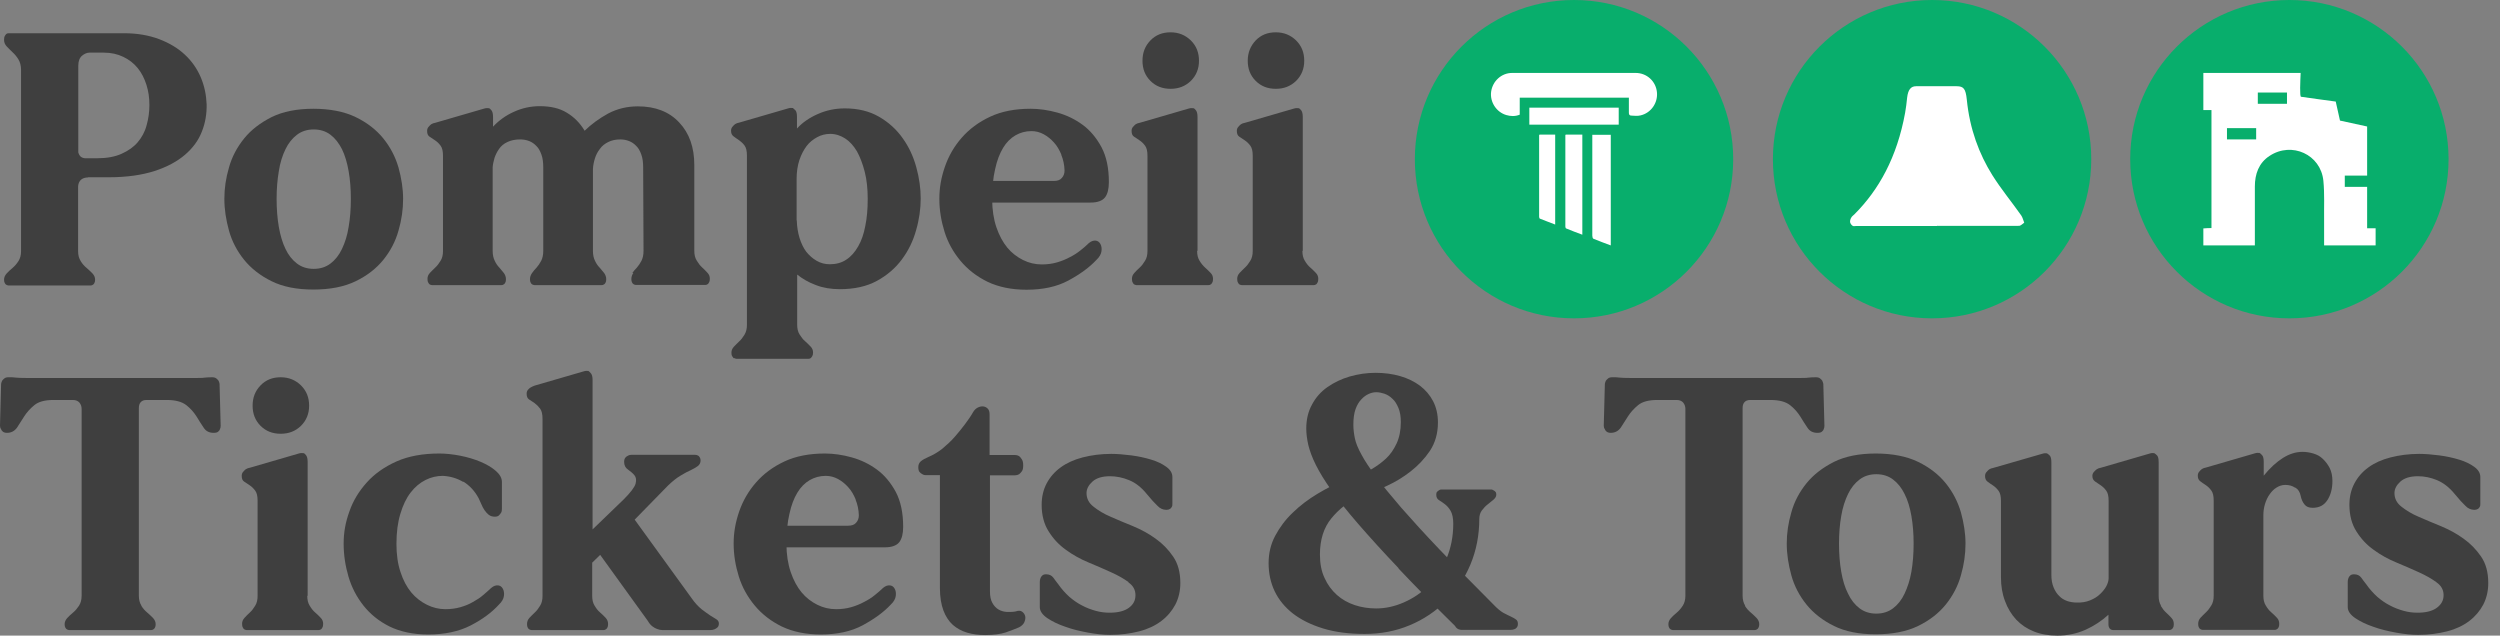 <svg width="177" height="45" viewBox="0 0 177 45" fill="none" xmlns="http://www.w3.org/2000/svg">
<rect x="0" y="0" width="177" height="45" fill="#808080" stroke="none"/>
<path d="M6.236 12.564C6.027 12.564 5.87 12.616 5.739 12.721C5.622 12.825 5.543 12.982 5.53 13.191V17.793C5.53 18.068 5.596 18.303 5.713 18.486C5.831 18.683 5.975 18.839 6.132 18.97C6.288 19.101 6.419 19.232 6.55 19.362C6.668 19.493 6.733 19.637 6.733 19.794C6.733 19.898 6.72 19.977 6.681 20.042C6.641 20.108 6.615 20.147 6.576 20.16C6.524 20.199 6.472 20.212 6.419 20.212H0.601C0.601 20.212 0.497 20.199 0.445 20.16C0.405 20.147 0.379 20.108 0.34 20.042C0.301 19.977 0.288 19.898 0.288 19.794C0.288 19.637 0.353 19.493 0.471 19.362C0.588 19.232 0.732 19.101 0.889 18.97C1.046 18.839 1.177 18.683 1.307 18.486C1.425 18.303 1.49 18.068 1.49 17.793V4.942C1.49 4.654 1.425 4.406 1.307 4.21C1.19 4.014 1.046 3.844 0.889 3.7C0.732 3.556 0.601 3.412 0.471 3.282C0.353 3.151 0.288 3.007 0.288 2.824C0.288 2.706 0.301 2.615 0.34 2.549C0.379 2.484 0.405 2.445 0.445 2.406C0.497 2.366 0.549 2.353 0.601 2.353H8.786C9.714 2.353 10.537 2.497 11.27 2.772C11.989 3.046 12.603 3.412 13.087 3.87C13.584 4.327 13.95 4.863 14.211 5.465C14.473 6.079 14.603 6.72 14.63 7.387C14.643 8.053 14.538 8.707 14.29 9.322C14.054 9.936 13.649 10.485 13.1 10.956C12.551 11.427 11.832 11.819 10.943 12.106C10.054 12.394 8.969 12.551 7.7 12.551H6.223L6.236 12.564ZM5.543 10.786C5.583 10.93 5.635 11.021 5.726 11.1C5.818 11.165 5.922 11.204 6.04 11.204H6.89C7.557 11.204 8.132 11.1 8.603 10.89C9.073 10.681 9.465 10.407 9.753 10.067C10.041 9.727 10.263 9.322 10.381 8.864C10.511 8.406 10.577 7.936 10.577 7.426C10.577 6.916 10.511 6.458 10.367 6.001C10.224 5.556 10.028 5.164 9.753 4.824C9.479 4.484 9.139 4.223 8.733 4.027C8.328 3.831 7.87 3.726 7.347 3.726H6.341C6.158 3.726 5.975 3.804 5.805 3.948C5.635 4.092 5.543 4.327 5.543 4.654V10.773V10.786Z" fill="#3F3F3F"></path>
<path d="M28.54 14.081C28.54 14.826 28.436 15.571 28.213 16.329C28.004 17.087 27.638 17.78 27.141 18.395C26.644 19.009 25.991 19.519 25.18 19.911C24.369 20.304 23.376 20.5 22.186 20.5C20.997 20.5 20.029 20.304 19.232 19.911C18.434 19.519 17.78 19.009 17.284 18.395C16.787 17.78 16.421 17.087 16.212 16.329C16.002 15.571 15.885 14.826 15.885 14.081C15.885 13.335 15.989 12.616 16.212 11.858C16.421 11.1 16.787 10.42 17.284 9.805C17.78 9.191 18.434 8.694 19.232 8.289C20.029 7.897 21.023 7.7 22.186 7.7C23.35 7.7 24.369 7.897 25.18 8.289C25.991 8.681 26.644 9.191 27.141 9.805C27.638 10.42 27.991 11.1 28.213 11.858C28.422 12.616 28.54 13.361 28.54 14.081ZM19.584 14.081C19.584 14.8 19.637 15.466 19.741 16.068C19.846 16.669 20.003 17.192 20.212 17.623C20.421 18.068 20.696 18.408 21.023 18.656C21.349 18.905 21.742 19.035 22.212 19.035C22.683 19.035 23.075 18.905 23.402 18.656C23.729 18.408 24.003 18.068 24.213 17.623C24.422 17.179 24.592 16.669 24.683 16.068C24.788 15.466 24.84 14.8 24.84 14.081C24.84 13.361 24.788 12.721 24.683 12.119C24.579 11.518 24.422 10.995 24.213 10.564C23.99 10.132 23.729 9.792 23.402 9.544C23.075 9.295 22.683 9.165 22.212 9.165C21.742 9.165 21.349 9.295 21.023 9.544C20.696 9.792 20.421 10.132 20.212 10.564C20.003 10.995 19.833 11.505 19.741 12.119C19.637 12.721 19.584 13.374 19.584 14.081Z" fill="#3F3F3F"></path>
<path d="M44.765 19.336C44.856 19.205 44.961 19.075 45.092 18.944C45.209 18.813 45.314 18.656 45.418 18.46C45.51 18.277 45.562 18.042 45.562 17.767L45.536 11.858C45.536 11.492 45.497 11.191 45.405 10.943C45.314 10.694 45.209 10.485 45.052 10.341C44.908 10.184 44.739 10.067 44.542 9.988C44.346 9.91 44.137 9.871 43.915 9.871C43.588 9.871 43.3 9.936 43.065 10.054C42.83 10.171 42.621 10.328 42.477 10.537C42.32 10.734 42.202 10.956 42.124 11.204C42.045 11.453 41.993 11.714 41.98 11.963V17.767C41.98 18.042 42.032 18.277 42.124 18.46C42.215 18.656 42.32 18.813 42.451 18.944C42.568 19.075 42.673 19.205 42.778 19.336C42.869 19.467 42.921 19.611 42.921 19.768C42.921 19.872 42.908 19.951 42.869 20.016C42.83 20.081 42.804 20.121 42.764 20.134C42.712 20.173 42.66 20.186 42.608 20.186H37.836C37.836 20.186 37.731 20.173 37.679 20.134C37.639 20.121 37.613 20.081 37.574 20.016C37.535 19.951 37.522 19.872 37.522 19.768C37.522 19.611 37.574 19.467 37.666 19.336C37.757 19.205 37.862 19.075 37.992 18.944C38.11 18.813 38.215 18.656 38.319 18.46C38.411 18.277 38.463 18.042 38.463 17.767V11.858C38.463 11.492 38.424 11.191 38.332 10.943C38.241 10.694 38.136 10.485 37.979 10.341C37.836 10.184 37.666 10.067 37.469 9.988C37.273 9.91 37.051 9.871 36.816 9.871C36.476 9.871 36.175 9.936 35.927 10.054C35.678 10.171 35.482 10.328 35.339 10.537C35.195 10.734 35.09 10.956 35.012 11.178C34.946 11.413 34.894 11.636 34.881 11.832V17.767C34.881 18.042 34.933 18.277 35.025 18.46C35.116 18.656 35.221 18.813 35.352 18.944C35.469 19.075 35.574 19.205 35.678 19.336C35.77 19.467 35.822 19.611 35.822 19.768C35.822 19.872 35.809 19.951 35.77 20.016C35.731 20.081 35.705 20.121 35.665 20.134C35.613 20.173 35.561 20.186 35.508 20.186H30.58C30.58 20.186 30.475 20.173 30.423 20.134C30.384 20.121 30.357 20.068 30.318 20.003C30.279 19.938 30.266 19.846 30.266 19.741C30.266 19.584 30.318 19.454 30.436 19.323C30.553 19.205 30.671 19.075 30.815 18.944C30.959 18.813 31.076 18.656 31.194 18.46C31.312 18.277 31.364 18.042 31.364 17.767V11.034C31.364 10.707 31.312 10.472 31.194 10.315C31.076 10.158 30.959 10.041 30.802 9.936C30.658 9.845 30.527 9.753 30.41 9.675C30.292 9.596 30.24 9.465 30.24 9.269C30.24 9.165 30.266 9.073 30.331 8.995C30.397 8.916 30.462 8.851 30.527 8.799C30.619 8.746 30.71 8.707 30.815 8.694L34.279 7.687C34.397 7.648 34.515 7.648 34.619 7.661C34.672 7.674 34.724 7.727 34.802 7.818C34.868 7.91 34.907 8.053 34.907 8.276V8.969C35.325 8.524 35.809 8.171 36.397 7.91C36.973 7.648 37.587 7.517 38.215 7.517C38.973 7.517 39.614 7.661 40.123 7.975C40.633 8.276 41.065 8.707 41.392 9.256C41.862 8.799 42.411 8.393 43.052 8.04C43.693 7.7 44.399 7.53 45.157 7.53C46.399 7.53 47.379 7.91 48.085 8.668C48.804 9.426 49.157 10.433 49.157 11.688V17.754C49.157 18.029 49.21 18.264 49.327 18.447C49.445 18.643 49.563 18.8 49.707 18.931C49.85 19.062 49.968 19.179 50.086 19.31C50.203 19.428 50.256 19.572 50.256 19.728C50.256 19.833 50.243 19.924 50.203 19.99C50.164 20.055 50.138 20.108 50.099 20.121C50.047 20.16 49.994 20.173 49.942 20.173H45.013C45.013 20.173 44.908 20.16 44.856 20.121C44.817 20.108 44.791 20.068 44.752 20.003C44.712 19.938 44.699 19.859 44.699 19.755C44.699 19.598 44.752 19.454 44.843 19.323L44.765 19.336Z" fill="#3F3F3F"></path>
<path d="M51.942 25.363C51.942 25.363 51.877 25.285 51.838 25.219C51.798 25.154 51.785 25.076 51.785 24.971C51.785 24.814 51.838 24.683 51.955 24.553C52.073 24.435 52.191 24.304 52.334 24.173C52.478 24.043 52.596 23.886 52.714 23.69C52.831 23.494 52.883 23.271 52.883 22.997V11.021C52.883 10.694 52.831 10.459 52.714 10.302C52.596 10.145 52.465 10.028 52.321 9.923C52.178 9.831 52.047 9.74 51.929 9.648C51.812 9.557 51.759 9.439 51.759 9.256C51.759 9.152 51.785 9.06 51.851 8.982C51.916 8.903 51.981 8.838 52.047 8.786C52.138 8.733 52.23 8.694 52.334 8.681L55.799 7.674C55.917 7.635 56.034 7.635 56.139 7.648C56.191 7.687 56.243 7.74 56.322 7.818C56.387 7.897 56.426 8.04 56.426 8.276V9.099C56.819 8.668 57.316 8.328 57.917 8.067C58.505 7.805 59.146 7.674 59.813 7.674C60.741 7.674 61.551 7.87 62.231 8.263C62.911 8.655 63.473 9.165 63.905 9.779C64.349 10.394 64.663 11.073 64.872 11.832C65.081 12.59 65.186 13.335 65.186 14.054C65.186 14.773 65.081 15.545 64.859 16.303C64.65 17.061 64.31 17.754 63.852 18.369C63.395 18.983 62.806 19.493 62.087 19.885C61.368 20.277 60.492 20.474 59.46 20.474C58.845 20.474 58.27 20.382 57.773 20.186C57.263 20.003 56.819 19.741 56.44 19.441V22.984C56.44 23.258 56.492 23.494 56.609 23.677C56.727 23.86 56.845 24.03 57.002 24.16C57.146 24.291 57.276 24.409 57.394 24.54C57.512 24.657 57.564 24.801 57.564 24.958C57.564 25.062 57.551 25.141 57.512 25.206C57.472 25.272 57.446 25.311 57.407 25.35C57.355 25.389 57.302 25.402 57.25 25.402H52.138C52.138 25.402 52.034 25.389 51.981 25.35L51.942 25.363ZM56.413 15.61C56.426 16.055 56.492 16.473 56.609 16.852C56.727 17.231 56.884 17.558 57.08 17.82C57.289 18.081 57.538 18.303 57.812 18.46C58.1 18.63 58.414 18.709 58.754 18.709C59.198 18.709 59.59 18.604 59.917 18.382C60.244 18.173 60.519 17.859 60.754 17.453C60.989 17.048 61.159 16.564 61.264 15.989C61.382 15.427 61.434 14.787 61.434 14.081C61.434 13.374 61.368 12.734 61.225 12.172C61.081 11.61 60.898 11.126 60.675 10.72C60.44 10.328 60.166 10.014 59.839 9.805C59.512 9.596 59.159 9.479 58.78 9.479C58.453 9.479 58.139 9.557 57.852 9.714C57.564 9.871 57.302 10.08 57.106 10.341C56.91 10.603 56.727 10.943 56.596 11.335C56.466 11.727 56.4 12.185 56.4 12.682V15.597L56.413 15.61Z" fill="#3F3F3F"></path>
<path d="M75.148 10.956C75.004 10.616 74.834 10.315 74.612 10.08C74.403 9.845 74.154 9.648 73.893 9.505C73.632 9.361 73.331 9.282 73.03 9.282C72.612 9.282 72.233 9.387 71.893 9.583C71.553 9.779 71.252 10.08 71.017 10.472C70.781 10.864 70.585 11.361 70.455 11.976C70.311 12.577 70.246 13.283 70.246 14.094C70.246 14.852 70.35 15.519 70.546 16.094C70.742 16.669 71.004 17.153 71.317 17.532C71.631 17.911 72.01 18.199 72.429 18.408C72.847 18.617 73.292 18.722 73.762 18.722C74.154 18.722 74.521 18.669 74.834 18.578C75.148 18.486 75.449 18.369 75.737 18.212C76.024 18.068 76.272 17.911 76.495 17.728C76.717 17.558 76.913 17.388 77.083 17.218C77.253 17.074 77.41 17.022 77.567 17.035C77.711 17.048 77.828 17.127 77.907 17.27C77.985 17.414 78.011 17.584 77.985 17.78C77.959 17.989 77.841 18.199 77.632 18.395C77.135 18.931 76.469 19.415 75.645 19.859C74.821 20.304 73.828 20.513 72.677 20.513C71.605 20.513 70.69 20.317 69.919 19.951C69.147 19.572 68.507 19.075 67.997 18.46C67.487 17.846 67.108 17.166 66.872 16.408C66.637 15.649 66.506 14.878 66.506 14.081C66.506 13.283 66.637 12.564 66.899 11.806C67.16 11.047 67.552 10.367 68.088 9.753C68.624 9.139 69.291 8.642 70.102 8.263C70.912 7.883 71.867 7.7 72.965 7.7C73.579 7.7 74.22 7.792 74.874 7.975C75.527 8.158 76.116 8.446 76.652 8.838C77.188 9.23 77.632 9.766 77.985 10.42C78.338 11.087 78.508 11.91 78.508 12.891C78.508 13.374 78.417 13.741 78.234 13.976C78.05 14.211 77.711 14.342 77.214 14.342H69.827V12.812H74.599C74.861 12.812 75.057 12.747 75.174 12.603C75.305 12.459 75.37 12.289 75.37 12.067C75.357 11.675 75.279 11.296 75.135 10.956H75.148Z" fill="#3F3F3F"></path>
<path d="M84.757 17.767C84.757 18.042 84.81 18.277 84.927 18.46C85.045 18.656 85.176 18.813 85.32 18.944C85.463 19.075 85.594 19.192 85.712 19.323C85.829 19.441 85.882 19.584 85.882 19.741C85.882 19.846 85.869 19.938 85.829 20.003C85.79 20.068 85.764 20.121 85.725 20.134C85.673 20.173 85.62 20.186 85.568 20.186H80.456C80.456 20.186 80.352 20.173 80.299 20.134C80.26 20.121 80.234 20.068 80.195 20.003C80.156 19.938 80.142 19.846 80.142 19.741C80.142 19.584 80.195 19.454 80.312 19.323C80.43 19.192 80.548 19.075 80.692 18.944C80.835 18.813 80.953 18.656 81.071 18.46C81.188 18.277 81.241 18.042 81.241 17.767V11.034C81.241 10.707 81.188 10.472 81.071 10.315C80.953 10.158 80.835 10.041 80.678 9.936C80.535 9.845 80.404 9.753 80.286 9.675C80.169 9.596 80.116 9.465 80.116 9.269C80.116 9.165 80.142 9.073 80.208 8.995C80.273 8.916 80.338 8.851 80.404 8.799C80.495 8.746 80.587 8.707 80.692 8.694L84.156 7.687C84.274 7.648 84.391 7.648 84.496 7.661C84.548 7.674 84.614 7.727 84.679 7.818C84.744 7.91 84.784 8.053 84.784 8.276V17.754L84.757 17.767ZM81.45 2.863C81.829 2.471 82.3 2.288 82.875 2.288C83.45 2.288 83.921 2.484 84.313 2.863C84.705 3.255 84.888 3.726 84.888 4.301C84.888 4.877 84.692 5.347 84.313 5.726C83.921 6.105 83.45 6.288 82.875 6.288C82.3 6.288 81.829 6.105 81.45 5.726C81.071 5.347 80.888 4.877 80.888 4.301C80.888 3.726 81.071 3.255 81.45 2.863Z" fill="#3F3F3F"></path>
<path d="M92.21 17.767C92.21 18.042 92.262 18.277 92.379 18.46C92.497 18.656 92.615 18.813 92.772 18.944C92.915 19.075 93.046 19.192 93.164 19.323C93.281 19.441 93.334 19.584 93.334 19.741C93.334 19.846 93.321 19.938 93.281 20.003C93.242 20.068 93.216 20.121 93.177 20.134C93.125 20.173 93.072 20.186 93.02 20.186H87.908C87.908 20.186 87.804 20.173 87.751 20.134C87.712 20.121 87.686 20.068 87.647 20.003C87.608 19.938 87.594 19.846 87.594 19.741C87.594 19.584 87.647 19.454 87.764 19.323C87.882 19.205 88 19.075 88.144 18.944C88.287 18.813 88.405 18.656 88.523 18.46C88.64 18.277 88.693 18.042 88.693 17.767V11.034C88.693 10.707 88.64 10.472 88.523 10.315C88.405 10.158 88.287 10.041 88.13 9.936C87.987 9.845 87.856 9.753 87.738 9.675C87.621 9.596 87.568 9.465 87.568 9.269C87.568 9.165 87.594 9.073 87.66 8.995C87.725 8.916 87.79 8.851 87.856 8.799C87.947 8.746 88.039 8.707 88.144 8.694L91.608 7.687C91.726 7.648 91.843 7.648 91.948 7.661C92 7.674 92.053 7.727 92.131 7.818C92.196 7.91 92.236 8.053 92.236 8.276V17.754L92.21 17.767ZM88.902 2.863C89.281 2.471 89.752 2.288 90.327 2.288C90.902 2.288 91.373 2.484 91.765 2.863C92.157 3.255 92.34 3.726 92.34 4.301C92.34 4.877 92.144 5.347 91.765 5.726C91.373 6.105 90.902 6.288 90.327 6.288C89.752 6.288 89.281 6.105 88.902 5.726C88.523 5.347 88.34 4.877 88.34 4.301C88.34 3.726 88.536 3.255 88.902 2.863Z" fill="#3F3F3F"></path>
<path d="M10.002 42.882C10.119 43.078 10.263 43.235 10.42 43.366C10.577 43.496 10.707 43.627 10.838 43.758C10.956 43.889 11.021 44.032 11.021 44.189C11.021 44.294 11.008 44.373 10.969 44.438C10.93 44.503 10.903 44.542 10.864 44.556C10.812 44.595 10.76 44.608 10.707 44.608H4.89C4.89 44.608 4.785 44.595 4.733 44.556C4.693 44.542 4.667 44.503 4.628 44.438C4.589 44.373 4.576 44.294 4.576 44.189C4.576 44.032 4.641 43.889 4.759 43.758C4.877 43.627 5.02 43.496 5.177 43.366C5.334 43.235 5.465 43.078 5.596 42.882C5.713 42.699 5.779 42.464 5.779 42.189V28.945C5.779 28.775 5.726 28.632 5.622 28.501C5.517 28.383 5.36 28.318 5.164 28.318H3.791C3.19 28.318 2.732 28.436 2.432 28.684C2.131 28.932 1.896 29.194 1.713 29.481C1.53 29.769 1.36 30.044 1.203 30.279C1.033 30.514 0.798 30.645 0.497 30.645C0.379 30.645 0.288 30.619 0.209 30.567C0.144 30.514 0.092 30.449 0.078 30.384C0.026 30.318 0 30.24 0 30.148L0.078 27.18C0.092 27.089 0.118 27.023 0.157 26.945C0.196 26.893 0.248 26.84 0.314 26.788C0.379 26.736 0.471 26.71 0.601 26.71C0.824 26.71 1.007 26.71 1.137 26.736C1.281 26.749 1.543 26.762 1.935 26.762H13.688C14.081 26.762 14.355 26.762 14.486 26.736C14.63 26.723 14.8 26.71 15.022 26.71C15.139 26.71 15.231 26.736 15.309 26.788C15.375 26.84 15.427 26.893 15.466 26.945C15.505 27.011 15.532 27.089 15.545 27.18L15.623 30.148C15.623 30.24 15.61 30.305 15.571 30.384C15.558 30.449 15.505 30.514 15.44 30.567C15.375 30.619 15.27 30.645 15.126 30.645C14.813 30.645 14.577 30.527 14.42 30.279C14.264 30.044 14.081 29.769 13.911 29.481C13.727 29.194 13.492 28.919 13.191 28.684C12.891 28.449 12.433 28.318 11.806 28.318H10.381C10.184 28.318 10.054 28.37 9.962 28.475C9.871 28.579 9.831 28.71 9.831 28.893V42.189C9.831 42.464 9.897 42.699 10.014 42.882H10.002Z" fill="#3F3F3F"></path>
<path d="M21.755 42.189C21.755 42.464 21.807 42.699 21.925 42.882C22.042 43.078 22.16 43.235 22.317 43.366C22.461 43.496 22.591 43.614 22.709 43.745C22.827 43.863 22.879 44.006 22.879 44.163C22.879 44.268 22.866 44.359 22.827 44.425C22.788 44.49 22.762 44.542 22.722 44.556C22.67 44.595 22.618 44.608 22.565 44.608H17.453C17.453 44.608 17.349 44.595 17.297 44.556C17.257 44.542 17.231 44.49 17.192 44.425C17.153 44.359 17.14 44.268 17.14 44.163C17.14 44.006 17.192 43.876 17.31 43.745C17.427 43.614 17.545 43.496 17.689 43.366C17.833 43.235 17.95 43.078 18.068 42.882C18.186 42.699 18.238 42.464 18.238 42.189V35.456C18.238 35.129 18.186 34.894 18.068 34.737C17.95 34.58 17.833 34.462 17.676 34.358C17.532 34.266 17.401 34.175 17.284 34.096C17.166 34.018 17.114 33.887 17.114 33.691C17.114 33.587 17.14 33.495 17.205 33.417C17.27 33.338 17.336 33.273 17.401 33.221C17.493 33.168 17.584 33.129 17.689 33.116L21.153 32.109C21.271 32.07 21.389 32.07 21.493 32.083C21.546 32.096 21.611 32.148 21.676 32.24C21.742 32.331 21.781 32.475 21.781 32.698V42.176L21.755 42.189ZM18.447 27.285C18.826 26.893 19.297 26.71 19.872 26.71C20.447 26.71 20.918 26.906 21.31 27.285C21.703 27.677 21.886 28.148 21.886 28.723C21.886 29.298 21.689 29.769 21.31 30.148C20.918 30.527 20.447 30.71 19.872 30.71C19.297 30.71 18.826 30.527 18.447 30.148C18.068 29.769 17.885 29.298 17.885 28.723C17.885 28.148 18.068 27.677 18.447 27.285Z" fill="#3F3F3F"></path>
<path d="M32.802 34.123C32.358 33.861 31.874 33.717 31.351 33.691C30.933 33.691 30.527 33.783 30.135 33.979C29.743 34.175 29.39 34.462 29.076 34.868C28.762 35.273 28.527 35.77 28.344 36.384C28.161 36.986 28.069 37.692 28.069 38.502C28.069 39.261 28.161 39.927 28.357 40.503C28.54 41.078 28.802 41.562 29.115 41.941C29.429 42.32 29.808 42.608 30.227 42.817C30.645 43.026 31.09 43.13 31.534 43.13C31.926 43.13 32.292 43.078 32.606 42.987C32.92 42.895 33.221 42.778 33.482 42.621C33.743 42.477 33.992 42.32 34.201 42.137C34.41 41.954 34.606 41.797 34.776 41.627C34.946 41.483 35.103 41.431 35.26 41.444C35.404 41.457 35.522 41.535 35.6 41.679C35.678 41.823 35.705 41.993 35.678 42.189C35.652 42.398 35.535 42.608 35.325 42.804C34.829 43.353 34.162 43.849 33.325 44.281C32.488 44.712 31.482 44.922 30.318 44.922C29.246 44.922 28.344 44.725 27.586 44.359C26.827 43.98 26.213 43.483 25.729 42.869C25.245 42.255 24.892 41.575 24.67 40.816C24.448 40.058 24.33 39.287 24.33 38.489C24.33 37.692 24.461 36.973 24.736 36.214C24.997 35.456 25.415 34.776 25.965 34.162C26.514 33.547 27.22 33.051 28.069 32.671C28.919 32.292 29.939 32.109 31.102 32.109C31.56 32.109 32.057 32.161 32.593 32.266C33.116 32.371 33.6 32.514 34.031 32.698C34.462 32.881 34.816 33.09 35.103 33.338C35.391 33.587 35.535 33.848 35.535 34.123V36.031C35.535 36.136 35.522 36.227 35.482 36.293C35.443 36.358 35.391 36.424 35.325 36.489C35.26 36.554 35.155 36.581 35.038 36.581C34.868 36.581 34.724 36.541 34.606 36.45C34.489 36.358 34.397 36.254 34.306 36.123C34.214 35.992 34.149 35.861 34.083 35.705C34.018 35.561 33.953 35.417 33.887 35.273C33.613 34.763 33.247 34.371 32.802 34.096V34.123Z" fill="#3F3F3F"></path>
<path d="M42.49 39.287L41.928 39.836V42.189C41.928 42.464 41.98 42.699 42.098 42.882C42.215 43.078 42.333 43.235 42.49 43.366C42.634 43.496 42.764 43.614 42.882 43.745C43 43.876 43.052 44.006 43.052 44.189C43.052 44.294 43.039 44.373 43 44.438C42.961 44.503 42.934 44.542 42.895 44.556C42.843 44.595 42.791 44.608 42.738 44.608H37.626C37.626 44.608 37.522 44.595 37.469 44.556C37.43 44.542 37.404 44.503 37.365 44.438C37.326 44.373 37.313 44.294 37.313 44.189C37.313 44.02 37.365 43.876 37.483 43.745C37.6 43.627 37.718 43.496 37.862 43.366C38.005 43.235 38.123 43.078 38.241 42.882C38.358 42.699 38.411 42.464 38.411 42.189V29.664C38.411 29.338 38.358 29.089 38.241 28.932C38.123 28.775 37.992 28.645 37.849 28.54C37.705 28.436 37.574 28.357 37.456 28.279C37.339 28.2 37.286 28.069 37.286 27.873C37.286 27.769 37.313 27.677 37.378 27.599C37.443 27.52 37.509 27.468 37.574 27.429C37.666 27.377 37.757 27.337 37.862 27.298L41.326 26.291C41.444 26.252 41.562 26.252 41.666 26.265C41.718 26.305 41.771 26.357 41.849 26.448C41.915 26.54 41.954 26.684 41.954 26.893V37.483L44.15 35.365C44.647 34.868 44.935 34.489 45 34.24C45.065 33.992 45.039 33.796 44.922 33.652C44.804 33.508 44.647 33.377 44.464 33.247C44.281 33.129 44.189 32.946 44.189 32.698C44.189 32.58 44.215 32.488 44.268 32.41C44.32 32.345 44.386 32.292 44.477 32.253C44.542 32.214 44.621 32.201 44.712 32.201H49.21C49.275 32.201 49.354 32.214 49.419 32.253C49.458 32.266 49.497 32.305 49.537 32.371C49.576 32.436 49.602 32.502 49.602 32.593C49.602 32.763 49.537 32.894 49.406 32.998C49.275 33.09 49.105 33.194 48.909 33.286C48.7 33.377 48.452 33.508 48.177 33.678C47.889 33.848 47.602 34.083 47.288 34.384L44.935 36.79L48.961 42.346C49.197 42.686 49.445 42.947 49.667 43.13C49.903 43.313 50.112 43.457 50.282 43.575C50.465 43.693 50.609 43.771 50.726 43.849C50.831 43.915 50.896 44.02 50.896 44.137C50.896 44.255 50.87 44.346 50.805 44.412C50.739 44.477 50.674 44.516 50.583 44.556C50.491 44.595 50.4 44.608 50.295 44.608H46.883C46.765 44.608 46.647 44.582 46.517 44.529C46.412 44.49 46.307 44.438 46.19 44.346C46.072 44.255 45.967 44.137 45.863 43.954L42.503 39.3L42.49 39.287Z" fill="#3F3F3F"></path>
<path d="M60.584 35.365C60.44 35.025 60.27 34.724 60.048 34.489C59.839 34.253 59.59 34.057 59.329 33.913C59.067 33.77 58.767 33.691 58.466 33.691C58.048 33.691 57.669 33.796 57.329 33.992C56.989 34.188 56.688 34.489 56.453 34.881C56.217 35.273 56.021 35.77 55.891 36.384C55.747 36.986 55.681 37.692 55.681 38.502C55.681 39.261 55.786 39.927 55.982 40.503C56.178 41.078 56.44 41.562 56.753 41.941C57.067 42.32 57.446 42.608 57.865 42.817C58.283 43.026 58.727 43.13 59.198 43.13C59.59 43.13 59.956 43.078 60.27 42.987C60.584 42.895 60.885 42.778 61.172 42.621C61.46 42.477 61.708 42.32 61.931 42.137C62.153 41.954 62.349 41.797 62.519 41.627C62.689 41.483 62.846 41.431 63.003 41.444C63.146 41.457 63.264 41.535 63.343 41.679C63.421 41.823 63.447 41.993 63.421 42.189C63.395 42.398 63.277 42.608 63.068 42.804C62.571 43.34 61.904 43.823 61.081 44.268C60.257 44.712 59.264 44.922 58.113 44.922C57.041 44.922 56.126 44.725 55.355 44.359C54.583 43.98 53.943 43.483 53.433 42.869C52.923 42.255 52.544 41.575 52.308 40.816C52.073 40.058 51.942 39.287 51.942 38.489C51.942 37.692 52.073 36.973 52.334 36.214C52.596 35.456 52.988 34.776 53.524 34.162C54.06 33.547 54.727 33.051 55.538 32.671C56.348 32.292 57.303 32.109 58.401 32.109C59.015 32.109 59.656 32.201 60.309 32.384C60.963 32.567 61.551 32.854 62.087 33.247C62.623 33.639 63.068 34.175 63.421 34.829C63.774 35.495 63.944 36.319 63.944 37.3C63.944 37.783 63.852 38.149 63.669 38.385C63.486 38.62 63.146 38.751 62.65 38.751H55.263V37.221H60.035C60.296 37.221 60.492 37.156 60.61 37.012C60.741 36.868 60.806 36.698 60.806 36.476C60.793 36.084 60.715 35.705 60.571 35.365H60.584Z" fill="#3F3F3F"></path>
<path d="M66.546 33.639H65.539C65.434 33.639 65.356 33.613 65.278 33.56C65.212 33.521 65.147 33.469 65.094 33.404C65.042 33.338 65.016 33.221 65.016 33.064C65.016 32.894 65.081 32.75 65.212 32.645C65.343 32.541 65.513 32.449 65.722 32.358C66.062 32.214 66.402 32.018 66.716 31.769C67.029 31.508 67.33 31.233 67.591 30.933C67.853 30.632 68.101 30.331 68.324 30.03C68.546 29.73 68.742 29.455 68.886 29.194C68.977 29.037 69.082 28.932 69.226 28.854C69.37 28.788 69.487 28.762 69.618 28.775C69.736 28.788 69.84 28.841 69.932 28.932C70.023 29.024 70.062 29.155 70.062 29.351V32.214H71.867C71.971 32.214 72.063 32.24 72.154 32.292C72.22 32.345 72.285 32.423 72.35 32.528C72.416 32.632 72.442 32.763 72.442 32.946C72.442 33.142 72.416 33.273 72.35 33.364C72.285 33.456 72.22 33.521 72.154 33.574C72.063 33.626 71.971 33.652 71.867 33.652H70.089V41.862C70.089 42.202 70.141 42.477 70.259 42.686C70.376 42.895 70.52 43.052 70.703 43.157C70.886 43.261 71.082 43.313 71.305 43.327C71.527 43.327 71.736 43.327 71.919 43.287C72.102 43.222 72.259 43.222 72.376 43.313C72.494 43.405 72.56 43.51 72.586 43.64C72.612 43.771 72.586 43.902 72.52 44.059C72.455 44.203 72.324 44.32 72.154 44.412C71.88 44.529 71.566 44.647 71.2 44.778C70.834 44.895 70.35 44.961 69.749 44.961C69.291 44.961 68.86 44.908 68.468 44.791C68.075 44.673 67.748 44.49 67.461 44.242C67.173 43.98 66.951 43.64 66.794 43.222C66.637 42.804 66.546 42.268 66.546 41.64V33.691V33.639Z" fill="#3F3F3F"></path>
<path d="M79.894 41.209C79.567 40.973 79.162 40.738 78.665 40.516C78.168 40.293 77.645 40.058 77.07 39.823C76.495 39.587 75.959 39.287 75.475 38.934C74.978 38.581 74.573 38.149 74.246 37.626C73.919 37.117 73.749 36.476 73.749 35.744C73.749 35.182 73.867 34.672 74.102 34.227C74.338 33.783 74.664 33.404 75.096 33.09C75.527 32.776 76.05 32.541 76.652 32.384C77.266 32.227 77.933 32.135 78.678 32.135C79.109 32.135 79.58 32.175 80.09 32.24C80.6 32.305 81.071 32.41 81.502 32.541C81.933 32.671 82.287 32.841 82.574 33.051C82.862 33.26 83.005 33.495 83.005 33.77V35.652C83.005 35.744 83.005 35.809 82.979 35.861C82.94 35.927 82.901 35.992 82.836 36.031C82.77 36.071 82.692 36.097 82.587 36.097C82.339 36.097 82.13 36.005 81.947 35.809C81.75 35.626 81.502 35.352 81.201 34.986C80.809 34.502 80.391 34.175 79.933 33.992C79.489 33.809 79.031 33.717 78.587 33.717C78.037 33.717 77.619 33.848 77.345 34.096C77.07 34.345 76.926 34.619 76.926 34.907C76.926 35.286 77.083 35.613 77.423 35.874C77.75 36.136 78.155 36.384 78.652 36.594C79.136 36.803 79.672 37.038 80.234 37.26C80.796 37.496 81.332 37.783 81.816 38.136C82.313 38.489 82.718 38.908 83.058 39.404C83.398 39.901 83.568 40.516 83.568 41.274C83.568 41.836 83.45 42.346 83.215 42.804C82.979 43.248 82.653 43.64 82.221 43.967C81.79 44.294 81.267 44.542 80.652 44.699C80.038 44.856 79.358 44.948 78.6 44.948C78.129 44.948 77.619 44.895 77.044 44.791C76.469 44.686 75.919 44.556 75.423 44.373C74.913 44.203 74.495 43.993 74.141 43.758C73.802 43.523 73.618 43.261 73.618 42.987V41.209C73.618 41.104 73.632 41.013 73.671 40.921C73.684 40.869 73.723 40.816 73.788 40.751C73.854 40.686 73.945 40.66 74.063 40.66C74.285 40.66 74.455 40.738 74.573 40.895C74.691 41.052 74.795 41.209 74.926 41.365C75.161 41.705 75.436 42.006 75.71 42.255C75.998 42.503 76.299 42.712 76.612 42.869C76.926 43.039 77.253 43.157 77.58 43.248C77.907 43.34 78.234 43.379 78.56 43.379C79.162 43.379 79.619 43.261 79.933 43.026C80.247 42.791 80.391 42.503 80.391 42.137C80.391 41.771 80.234 41.47 79.894 41.235V41.209Z" fill="#3F3F3F"></path>
<path d="M96.184 35.182C95.439 35.548 94.798 36.044 94.262 36.698C93.726 37.352 93.451 38.202 93.451 39.261C93.451 39.901 93.556 40.45 93.778 40.921C93.987 41.392 94.288 41.797 94.654 42.124C95.02 42.451 95.452 42.686 95.922 42.843C96.393 43 96.903 43.078 97.439 43.078C98.093 43.078 98.746 42.934 99.4 42.647C100.054 42.359 100.642 41.967 101.152 41.444C101.662 40.921 102.08 40.293 102.407 39.561C102.721 38.816 102.891 37.992 102.891 37.077C102.891 36.685 102.825 36.384 102.708 36.175C102.59 35.966 102.446 35.809 102.289 35.691C102.133 35.574 102.002 35.482 101.871 35.404C101.753 35.325 101.688 35.208 101.688 35.025C101.688 34.933 101.701 34.868 101.74 34.829C101.78 34.789 101.806 34.75 101.845 34.737C101.897 34.698 101.949 34.672 102.002 34.659H105.623C105.623 34.659 105.728 34.698 105.78 34.737C105.819 34.75 105.845 34.789 105.885 34.829C105.924 34.868 105.937 34.933 105.937 35.025C105.937 35.142 105.872 35.26 105.754 35.365C105.636 35.469 105.492 35.574 105.336 35.705C105.179 35.822 105.048 35.966 104.917 36.136C104.8 36.293 104.734 36.502 104.734 36.737C104.734 37.888 104.525 38.96 104.107 39.967C103.688 40.96 103.113 41.836 102.381 42.555C101.649 43.274 100.786 43.863 99.805 44.268C98.812 44.686 97.753 44.882 96.615 44.882C95.478 44.882 94.51 44.752 93.661 44.49C92.811 44.229 92.105 43.876 91.53 43.431C90.968 42.987 90.536 42.464 90.248 41.862C89.961 41.261 89.817 40.594 89.817 39.875C89.817 39.156 89.974 38.515 90.288 37.927C90.601 37.339 91.007 36.79 91.53 36.293C92.04 35.796 92.628 35.352 93.281 34.959C93.935 34.567 94.602 34.227 95.295 33.94L96.197 35.155L96.184 35.182ZM99.021 40.228C97.897 39.051 96.955 38.005 96.171 37.103C95.386 36.201 94.759 35.404 94.275 34.724C93.791 34.044 93.425 33.443 93.164 32.92C92.902 32.397 92.732 31.926 92.628 31.508C92.536 31.09 92.484 30.71 92.484 30.344C92.484 29.704 92.615 29.142 92.889 28.645C93.151 28.148 93.517 27.73 93.987 27.403C94.458 27.076 94.981 26.827 95.556 26.657C96.145 26.488 96.759 26.396 97.387 26.396C98.014 26.396 98.603 26.474 99.139 26.631C99.675 26.788 100.132 27.011 100.538 27.311C100.93 27.612 101.243 27.978 101.466 28.409C101.688 28.841 101.806 29.338 101.806 29.913C101.806 30.684 101.61 31.351 101.243 31.913C100.864 32.475 100.407 32.959 99.871 33.377C99.335 33.796 98.786 34.123 98.223 34.384C97.661 34.646 97.191 34.855 96.825 34.999L96.027 33.757C96.367 33.6 96.733 33.417 97.099 33.221C97.465 33.011 97.805 32.763 98.119 32.475C98.433 32.188 98.681 31.822 98.877 31.403C99.073 30.985 99.178 30.475 99.178 29.887C99.178 29.494 99.126 29.155 99.008 28.88C98.89 28.605 98.76 28.383 98.576 28.226C98.406 28.056 98.223 27.952 98.014 27.873C97.818 27.808 97.622 27.769 97.439 27.769C97.269 27.769 97.086 27.808 96.916 27.886C96.733 27.965 96.563 28.082 96.393 28.265C96.223 28.436 96.079 28.671 95.975 28.959C95.87 29.246 95.818 29.625 95.818 30.07C95.818 30.384 95.857 30.697 95.922 31.024C95.988 31.351 96.145 31.743 96.393 32.188C96.628 32.632 96.981 33.155 97.426 33.757C97.87 34.358 98.472 35.09 99.204 35.94C99.949 36.79 100.851 37.783 101.923 38.908C102.995 40.032 104.29 41.352 105.78 42.843C106.002 43.078 106.225 43.261 106.421 43.379C106.63 43.496 106.813 43.575 106.97 43.653C107.127 43.719 107.244 43.797 107.336 43.863C107.427 43.928 107.467 44.032 107.467 44.176C107.467 44.281 107.44 44.359 107.388 44.425C107.336 44.49 107.284 44.529 107.231 44.542C107.14 44.582 107.048 44.595 106.944 44.595H103.479C103.479 44.595 103.375 44.595 103.322 44.569C103.283 44.569 103.244 44.542 103.178 44.503C103.113 44.464 103.061 44.399 103.008 44.307C101.453 42.778 100.119 41.418 99.008 40.241L99.021 40.228Z" fill="#3F3F3F"></path>
<path d="M123.534 42.882C123.652 43.078 123.796 43.235 123.953 43.366C124.11 43.496 124.24 43.627 124.371 43.758C124.489 43.889 124.554 44.032 124.554 44.189C124.554 44.294 124.541 44.373 124.502 44.438C124.463 44.503 124.436 44.542 124.397 44.556C124.345 44.595 124.293 44.608 124.24 44.608H118.435C118.435 44.608 118.331 44.595 118.279 44.556C118.239 44.542 118.213 44.503 118.174 44.438C118.135 44.373 118.122 44.294 118.122 44.189C118.122 44.032 118.187 43.889 118.305 43.758C118.422 43.627 118.566 43.496 118.723 43.366C118.88 43.235 119.011 43.078 119.141 42.882C119.259 42.699 119.325 42.464 119.325 42.189V28.945C119.325 28.775 119.272 28.632 119.168 28.501C119.063 28.383 118.906 28.318 118.71 28.318H117.337C116.736 28.318 116.278 28.436 115.978 28.684C115.677 28.932 115.442 29.194 115.259 29.481C115.076 29.769 114.906 30.044 114.749 30.279C114.579 30.514 114.343 30.645 114.043 30.645C113.925 30.645 113.834 30.619 113.755 30.567C113.69 30.514 113.637 30.449 113.624 30.384C113.572 30.318 113.546 30.24 113.546 30.148L113.624 27.18C113.637 27.089 113.664 27.023 113.703 26.945C113.742 26.893 113.794 26.84 113.86 26.788C113.925 26.736 114.017 26.71 114.147 26.71C114.37 26.71 114.553 26.71 114.683 26.736C114.827 26.749 115.089 26.762 115.481 26.762H127.234C127.626 26.762 127.901 26.762 128.032 26.736C128.175 26.723 128.345 26.71 128.568 26.71C128.685 26.71 128.79 26.736 128.855 26.788C128.921 26.84 128.973 26.893 129.012 26.945C129.051 27.011 129.064 27.089 129.091 27.18L129.169 30.148C129.169 30.24 129.156 30.305 129.117 30.384C129.104 30.449 129.051 30.514 128.986 30.567C128.921 30.619 128.816 30.645 128.672 30.645C128.359 30.645 128.123 30.527 127.966 30.279C127.809 30.044 127.626 29.769 127.456 29.481C127.273 29.194 127.038 28.919 126.737 28.684C126.437 28.449 125.979 28.318 125.352 28.318H123.926C123.73 28.318 123.6 28.37 123.508 28.475C123.417 28.579 123.377 28.71 123.377 28.893V42.189C123.377 42.464 123.443 42.699 123.56 42.882H123.534Z" fill="#3F3F3F"></path>
<path d="M139.158 38.489C139.158 39.234 139.053 39.98 138.831 40.738C138.621 41.496 138.255 42.189 137.759 42.804C137.262 43.418 136.608 43.928 135.798 44.32C134.987 44.712 133.993 44.908 132.804 44.908C131.614 44.908 130.646 44.712 129.849 44.32C129.051 43.928 128.398 43.418 127.901 42.804C127.404 42.189 127.038 41.496 126.829 40.738C126.62 39.98 126.502 39.234 126.502 38.489C126.502 37.744 126.607 37.025 126.829 36.267C127.038 35.508 127.404 34.829 127.901 34.214C128.398 33.6 129.051 33.103 129.849 32.698C130.646 32.305 131.64 32.109 132.804 32.109C133.967 32.109 134.987 32.305 135.798 32.698C136.608 33.09 137.262 33.6 137.759 34.214C138.255 34.829 138.608 35.508 138.831 36.267C139.04 37.025 139.158 37.77 139.158 38.489ZM130.202 38.489C130.202 39.208 130.254 39.875 130.359 40.477C130.463 41.078 130.62 41.601 130.843 42.032C131.052 42.477 131.326 42.817 131.653 43.065C131.98 43.313 132.372 43.444 132.843 43.444C133.314 43.444 133.706 43.313 134.033 43.065C134.359 42.817 134.634 42.477 134.843 42.032C135.052 41.588 135.222 41.078 135.327 40.477C135.431 39.875 135.484 39.208 135.484 38.489C135.484 37.77 135.431 37.13 135.327 36.528C135.222 35.927 135.065 35.404 134.843 34.972C134.634 34.541 134.359 34.201 134.033 33.953C133.706 33.704 133.314 33.574 132.843 33.574C132.372 33.574 131.98 33.704 131.653 33.953C131.326 34.201 131.052 34.541 130.843 34.972C130.633 35.404 130.463 35.914 130.359 36.528C130.254 37.13 130.202 37.783 130.202 38.489Z" fill="#3F3F3F"></path>
<path d="M152.977 42.882C153.094 43.078 153.212 43.235 153.356 43.366C153.499 43.496 153.617 43.614 153.735 43.745C153.852 43.863 153.905 44.006 153.905 44.189C153.905 44.294 153.892 44.373 153.852 44.438C153.813 44.503 153.787 44.542 153.748 44.556C153.696 44.595 153.643 44.608 153.591 44.608H149.59C149.59 44.608 149.486 44.595 149.434 44.556C149.394 44.542 149.368 44.503 149.329 44.438C149.29 44.373 149.277 44.294 149.277 44.189V43.523C148.806 43.954 148.27 44.307 147.669 44.582C147.054 44.856 146.387 45 145.668 45C145.054 45 144.492 44.908 144.008 44.712C143.511 44.516 143.106 44.242 142.753 43.876C142.413 43.51 142.138 43.065 141.955 42.555C141.759 42.045 141.668 41.483 141.668 40.869V35.469C141.668 35.142 141.615 34.907 141.498 34.75C141.38 34.593 141.262 34.476 141.106 34.371C140.962 34.279 140.831 34.188 140.713 34.096C140.596 34.005 140.543 33.887 140.543 33.704C140.543 33.6 140.569 33.508 140.635 33.43C140.7 33.351 140.766 33.286 140.831 33.234C140.922 33.181 141.014 33.142 141.119 33.129L144.609 32.122C144.727 32.083 144.832 32.083 144.923 32.096C144.988 32.135 145.067 32.188 145.132 32.266C145.198 32.345 145.237 32.488 145.237 32.724V40.699C145.237 41.039 145.289 41.339 145.394 41.588C145.498 41.836 145.629 42.045 145.799 42.202C145.956 42.372 146.152 42.477 146.361 42.555C146.57 42.621 146.793 42.66 147.015 42.66C147.381 42.673 147.695 42.621 147.982 42.503C148.27 42.385 148.505 42.241 148.688 42.058C148.871 41.888 149.028 41.692 149.133 41.496C149.237 41.287 149.29 41.104 149.29 40.934V35.456C149.29 35.129 149.237 34.894 149.12 34.737C149.002 34.58 148.884 34.462 148.728 34.358C148.584 34.266 148.453 34.175 148.322 34.083C148.205 33.992 148.139 33.874 148.139 33.691C148.139 33.587 148.178 33.495 148.244 33.417C148.309 33.338 148.388 33.273 148.453 33.221C148.544 33.168 148.636 33.129 148.741 33.116L152.205 32.109C152.323 32.07 152.427 32.07 152.519 32.083C152.584 32.122 152.663 32.175 152.728 32.253C152.793 32.331 152.833 32.475 152.833 32.711V42.189C152.833 42.464 152.885 42.699 153.003 42.882H152.977Z" fill="#3F3F3F"></path>
<path d="M162.494 34.528C162.298 34.397 162.076 34.332 161.801 34.332C161.579 34.332 161.37 34.397 161.187 34.515C160.991 34.633 160.834 34.789 160.69 34.999C160.546 35.195 160.442 35.43 160.363 35.678C160.285 35.94 160.246 36.201 160.246 36.476V42.176C160.246 42.451 160.298 42.686 160.416 42.869C160.533 43.065 160.651 43.222 160.808 43.353C160.952 43.483 161.082 43.601 161.2 43.732C161.318 43.849 161.37 43.993 161.37 44.176C161.37 44.281 161.357 44.359 161.318 44.425C161.278 44.49 161.252 44.529 161.213 44.542C161.161 44.582 161.108 44.595 161.056 44.595H155.944C155.944 44.595 155.84 44.582 155.787 44.542C155.748 44.529 155.722 44.49 155.683 44.425C155.644 44.359 155.631 44.281 155.631 44.176C155.631 44.006 155.683 43.863 155.8 43.732C155.918 43.614 156.036 43.483 156.18 43.353C156.323 43.222 156.441 43.065 156.559 42.869C156.676 42.686 156.729 42.451 156.729 42.176V35.443C156.729 35.116 156.676 34.881 156.559 34.724C156.441 34.567 156.323 34.45 156.167 34.345C156.023 34.253 155.892 34.162 155.774 34.07C155.657 33.979 155.604 33.861 155.604 33.678C155.604 33.574 155.631 33.482 155.696 33.404C155.761 33.325 155.827 33.26 155.892 33.207C155.984 33.155 156.075 33.116 156.18 33.103L159.644 32.096C159.762 32.057 159.879 32.057 159.984 32.07C160.036 32.109 160.102 32.161 160.167 32.24C160.232 32.318 160.272 32.462 160.272 32.698V33.678C160.716 33.129 161.174 32.711 161.631 32.423C162.089 32.135 162.547 31.992 163.017 31.992C163.279 31.992 163.527 32.031 163.789 32.109C164.05 32.188 164.272 32.305 164.455 32.488C164.638 32.658 164.808 32.881 164.939 33.129C165.07 33.391 165.135 33.691 165.135 34.057C165.135 34.593 165.018 35.038 164.782 35.404C164.547 35.77 164.207 35.953 163.736 35.953C163.475 35.953 163.279 35.874 163.161 35.718C163.03 35.561 162.939 35.352 162.886 35.103C162.834 34.842 162.717 34.646 162.52 34.528H162.494Z" fill="#3F3F3F"></path>
<path d="M172.483 41.209C172.156 40.973 171.75 40.738 171.254 40.516C170.757 40.293 170.234 40.058 169.659 39.823C169.083 39.587 168.547 39.287 168.064 38.934C167.567 38.581 167.162 38.149 166.835 37.626C166.508 37.117 166.338 36.476 166.338 35.744C166.338 35.182 166.456 34.672 166.691 34.227C166.926 33.783 167.253 33.404 167.685 33.09C168.116 32.776 168.639 32.541 169.253 32.384C169.868 32.227 170.535 32.135 171.28 32.135C171.711 32.135 172.182 32.175 172.692 32.24C173.202 32.305 173.672 32.41 174.104 32.541C174.535 32.671 174.888 32.841 175.176 33.051C175.463 33.26 175.607 33.495 175.607 33.77V35.652C175.607 35.744 175.607 35.809 175.581 35.861C175.542 35.927 175.503 35.992 175.437 36.031C175.372 36.071 175.293 36.097 175.189 36.097C174.954 36.097 174.731 36.005 174.548 35.809C174.352 35.626 174.104 35.352 173.803 34.986C173.411 34.502 172.979 34.175 172.535 33.992C172.09 33.809 171.646 33.717 171.188 33.717C170.639 33.717 170.221 33.848 169.946 34.096C169.672 34.345 169.528 34.619 169.528 34.907C169.528 35.286 169.685 35.613 170.025 35.874C170.352 36.136 170.757 36.384 171.254 36.594C171.75 36.803 172.273 37.038 172.836 37.26C173.398 37.496 173.934 37.783 174.418 38.136C174.914 38.489 175.32 38.908 175.66 39.404C175.999 39.901 176.169 40.516 176.169 41.274C176.169 41.836 176.052 42.346 175.816 42.804C175.581 43.248 175.254 43.64 174.823 43.967C174.391 44.294 173.868 44.542 173.254 44.699C172.64 44.856 171.96 44.948 171.201 44.948C170.731 44.948 170.221 44.895 169.646 44.791C169.07 44.686 168.521 44.556 168.024 44.373C167.515 44.203 167.096 43.993 166.743 43.758C166.403 43.523 166.22 43.261 166.22 42.987V41.209C166.22 41.104 166.233 41.013 166.273 40.921C166.286 40.869 166.325 40.816 166.39 40.751C166.456 40.686 166.547 40.66 166.665 40.66C166.887 40.66 167.057 40.738 167.175 40.895C167.292 41.052 167.397 41.209 167.528 41.365C167.763 41.705 168.038 42.006 168.312 42.255C168.6 42.503 168.9 42.712 169.214 42.869C169.528 43.039 169.855 43.157 170.182 43.248C170.508 43.34 170.835 43.379 171.162 43.379C171.764 43.379 172.221 43.261 172.535 43.026C172.849 42.791 173.006 42.503 173.006 42.137C173.006 41.771 172.849 41.47 172.509 41.235L172.483 41.209Z" fill="#3F3F3F"></path>
<path d="M111.441 22.539C105.218 22.539 100.171 17.493 100.171 11.27C100.171 5.046 105.218 0 111.441 0C117.664 0 122.711 5.046 122.711 11.27C122.711 17.493 117.664 22.539 111.441 22.539Z" fill="#08AE6C"></path>
<path d="M136.791 22.539C130.568 22.539 125.522 17.493 125.522 11.27C125.522 5.046 130.568 0 136.791 0C143.014 0 148.061 5.046 148.061 11.27C148.061 17.493 143.014 22.539 136.791 22.539Z" fill="#08AE6C"></path>
<path d="M162.089 22.539C155.866 22.539 150.819 17.493 150.819 11.27C150.819 5.046 155.866 0 162.089 0C168.312 0 173.358 5.046 173.358 11.27C173.358 17.493 168.312 22.539 162.089 22.539Z" fill="#08AE6C"></path>
<path d="M137.157 16.002C135.235 16.002 133.314 16.002 131.405 16.002C131.326 16.002 131.235 16.029 131.169 15.989C131.091 15.937 131.013 15.845 130.986 15.728C130.973 15.636 131.013 15.492 131.065 15.414C131.117 15.309 131.209 15.257 131.287 15.179C133.026 13.44 134.307 11.139 134.882 7.988C134.948 7.635 134.987 7.269 135.026 6.903C135.092 6.354 135.288 6.105 135.654 6.105C136.608 6.105 137.576 6.105 138.53 6.105C139.027 6.105 139.171 6.289 139.249 7.047C139.458 9.152 140.125 10.904 141.053 12.394C141.694 13.414 142.426 14.29 143.106 15.257C143.197 15.388 143.25 15.597 143.315 15.767C143.197 15.845 143.067 15.989 142.949 15.989C141.014 16.002 139.079 15.989 137.144 15.989L137.157 16.002Z" fill="white"></path>
<path d="M115.324 6.916H107.597V8.119C107.27 8.25 106.957 8.237 106.643 8.145C105.937 7.936 105.479 7.217 105.571 6.498C105.675 5.739 106.303 5.164 107.061 5.164C109.977 5.164 112.892 5.164 115.808 5.164C116.592 5.164 117.233 5.752 117.311 6.524C117.39 7.282 116.893 8.001 116.148 8.171C115.938 8.223 115.703 8.197 115.494 8.184C115.363 8.184 115.324 8.106 115.324 7.975C115.324 7.635 115.324 7.282 115.324 6.916Z" fill="white"></path>
<path d="M108.277 8.825V7.622H114.605V8.825H108.277Z" fill="white"></path>
<path d="M114.043 17.375C113.624 17.218 113.219 17.074 112.814 16.904C112.761 16.878 112.735 16.761 112.735 16.682C112.735 15.179 112.735 11.832 112.735 10.328V9.544H114.043V17.375Z" fill="white"></path>
<path d="M110.853 9.531H112.029V16.617C111.637 16.473 111.258 16.329 110.879 16.172C110.853 16.172 110.827 16.081 110.827 16.042C110.827 14.499 110.827 11.113 110.827 9.57C110.827 9.57 110.827 9.57 110.853 9.531Z" fill="white"></path>
<path d="M108.996 9.531H110.107V15.898C109.741 15.754 109.375 15.623 109.022 15.479C108.996 15.479 108.97 15.388 108.97 15.349C108.97 14.041 108.97 10.89 108.97 9.57C108.97 9.57 108.97 9.57 108.996 9.531Z" fill="white"></path>
<path d="M167.593 16.146V13.231H166.011V12.433H167.593V8.956L165.671 8.537L165.37 7.191C165.37 7.191 163.043 6.877 162.913 6.851C162.808 6.838 162.86 5.766 162.886 5.164H155.997V7.792H156.572V16.146C156.363 16.146 156.18 16.159 155.997 16.172V17.375H159.644V17.048C159.644 15.767 159.644 14.486 159.644 13.205C159.644 12.329 159.919 11.531 160.69 11.034C162.259 10.002 164.312 10.943 164.495 12.799C164.586 13.727 164.534 14.669 164.547 15.597C164.547 16.172 164.547 16.761 164.547 17.375H168.194V16.159H167.593V16.146ZM159.736 9.871H157.67V9.073H159.736V9.871ZM161.919 7.347H159.853V6.55H161.919V7.347Z" fill="white"></path>
</svg>